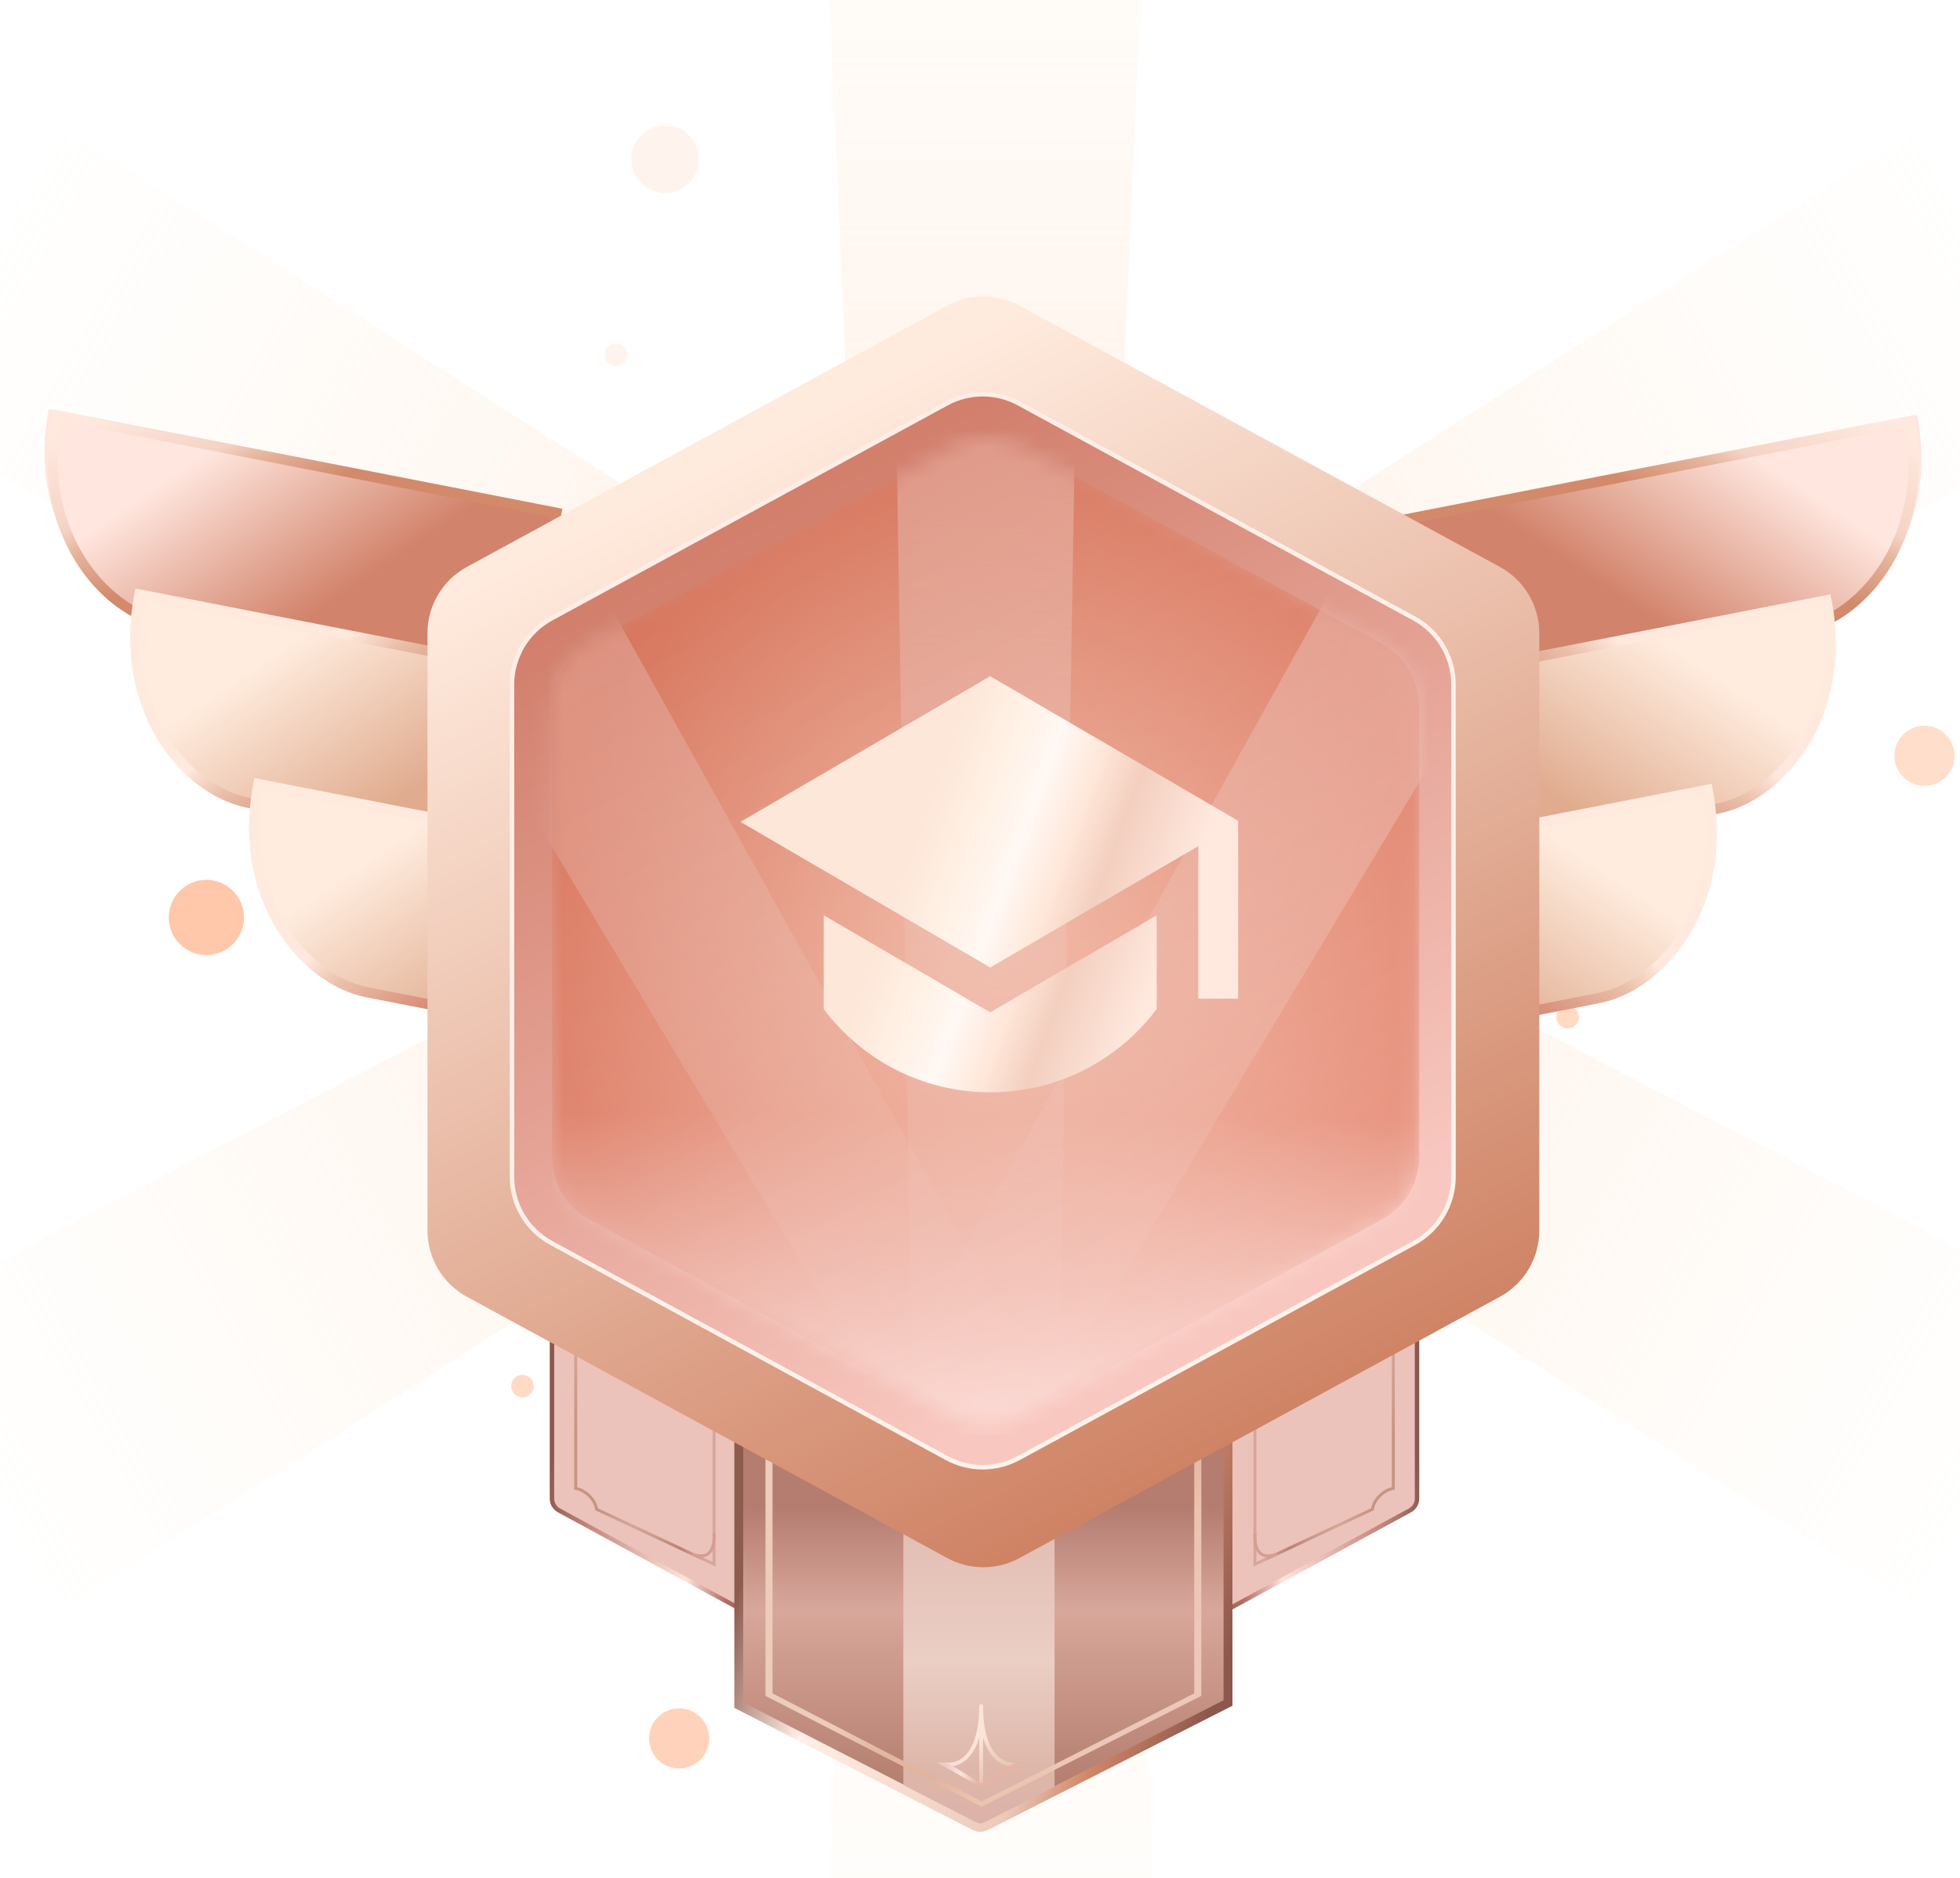 <svg width="120" height="115" viewBox="0 0 120 115" fill="none" xmlns="http://www.w3.org/2000/svg">
  <g clip-path="url(#clip0_647_3536)">
  <path d="M77.336 54.286L130.062 81.7L119.574 99.865L69.47 67.91L77.336 54.286Z" fill="url(#paint0_linear_647_3536)"/>
  <path d="M68.578 68.965L71.2 128.334H50.224L52.846 68.965H68.578Z" fill="url(#paint1_linear_647_3536)"/>
  <path d="M52.437 37.369L49.815 -22L70.791 -22L68.169 37.369H52.437Z" fill="url(#paint2_linear_647_3536)"/>
  <path d="M51.592 68.099L1.488 100.054L-9 81.888L43.726 54.475L51.592 68.099Z" fill="url(#paint3_linear_647_3536)"/>
  <path d="M77.336 52.086L130.062 24.673L119.574 6.507L69.47 38.462L77.336 52.086Z" fill="url(#paint4_linear_647_3536)"/>
  <path d="M51.592 38.275L1.488 6.32L-9 24.485L43.726 51.899L51.592 38.275Z" fill="url(#paint5_linear_647_3536)"/>
  <g opacity="0.3" filter="url(#filter0_f_647_3536)">
  <circle cx="40.723" cy="9.753" r="2.073" fill="#FFDAC4"/>
  </g>
  <g filter="url(#filter1_f_647_3536)">
  <circle cx="31.99" cy="84.885" r="0.691" fill="#FFDAC4"/>
  </g>
  <g opacity="0.3" filter="url(#filter2_f_647_3536)">
  <circle cx="37.707" cy="21.713" r="0.691" fill="#FFDAC4"/>
  </g>
  <g filter="url(#filter3_f_647_3536)">
  <circle cx="95.978" cy="62.286" r="0.691" fill="#FFDAC4"/>
  </g>
  <g filter="url(#filter4_f_647_3536)">
  <circle cx="12.636" cy="56.185" r="2.304" fill="#FFC8AA"/>
  </g>
  <g opacity="0.6" filter="url(#filter5_f_647_3536)">
  <circle cx="117.824" cy="46.283" r="1.843" fill="#FFC8AA"/>
  </g>
  <g opacity="0.8" filter="url(#filter6_f_647_3536)">
  <circle cx="41.583" cy="106.46" r="1.843" fill="#FFC8AA"/>
  </g>
  <g filter="url(#filter7_dd_647_3536)">
  <path d="M32.235 40.556L34.39 29.52L2.988 23.39C1.642 30.287 5.71 35.378 9.672 36.151L32.235 40.556Z" fill="url(#paint6_linear_647_3536)"/>
  <path d="M31.914 40.772L34.069 29.736L3.469 23.762C2.122 30.659 6.19 35.75 10.152 36.523L31.914 40.772Z" stroke="url(#paint7_linear_647_3536)" stroke-width="0.625"/>
  <path d="M32.442 50.862L34.597 39.826L8.54 34.739C7.194 41.637 11.262 46.727 15.224 47.501L32.442 50.862Z" fill="url(#paint8_linear_647_3536)"/>
  <path d="M32.442 50.862L34.597 39.826L8.54 34.739C7.194 41.637 11.262 46.727 15.224 47.501L32.442 50.862Z" stroke="url(#paint9_linear_647_3536)" stroke-width="0.625"/>
  <path d="M39.725 62.467L41.879 51.431L15.822 46.344C14.476 53.242 18.544 58.332 22.506 59.105L39.725 62.467Z" fill="url(#paint10_linear_647_3536)"/>
  <path d="M39.725 62.467L41.879 51.431L15.822 46.344C14.476 53.242 18.544 58.332 22.506 59.105L39.725 62.467Z" stroke="url(#paint11_linear_647_3536)" stroke-width="0.625"/>
  <g filter="url(#filter8_d_647_3536)">
  <path d="M33.794 90.109V65.952H47.817V98.218L34.221 90.826C33.958 90.683 33.794 90.408 33.794 90.109Z" fill="#ECC3BA"/>
  <path d="M33.794 90.109V65.952H47.817V98.218L34.221 90.826C33.958 90.683 33.794 90.408 33.794 90.109Z" stroke="url(#paint12_linear_647_3536)" stroke-width="0.272"/>
  </g>
  <path fill-rule="evenodd" clip-rule="evenodd" d="M35.338 89.407V78.205H35.156V89.558L35.232 89.571C35.484 89.613 35.764 89.762 35.993 89.98C36.221 90.198 36.39 90.476 36.432 90.769L36.439 90.818L43.81 94.27V81.942H43.627V93.984L36.605 90.695C36.545 90.37 36.356 90.075 36.118 89.848C35.89 89.631 35.61 89.47 35.338 89.407Z" fill="url(#paint13_linear_647_3536)"/>
  <path fill-rule="evenodd" clip-rule="evenodd" d="M43.616 93.317C43.813 92.985 43.824 92.514 43.809 92.21L43.627 92.219C43.642 92.522 43.626 92.943 43.459 93.225C43.379 93.361 43.265 93.461 43.1 93.502C42.933 93.544 42.702 93.528 42.385 93.405L42.319 93.574C42.657 93.706 42.928 93.734 43.145 93.679C43.364 93.624 43.516 93.488 43.616 93.317Z" fill="#D49D95"/>
  <g filter="url(#filter9_d_647_3536)">
  <path d="M86.756 90.109V65.952H72.733V98.218L86.329 90.826C86.592 90.683 86.756 90.408 86.756 90.109Z" fill="#ECC3BA"/>
  <path d="M86.756 90.109V65.952H72.733V98.218L86.329 90.826C86.592 90.683 86.756 90.408 86.756 90.109Z" stroke="url(#paint14_linear_647_3536)" stroke-width="0.272"/>
  </g>
  <path fill-rule="evenodd" clip-rule="evenodd" d="M85.213 89.407V78.205H85.395V89.558L85.319 89.571C85.067 89.613 84.787 89.762 84.558 89.98C84.329 90.198 84.16 90.476 84.118 90.769L84.112 90.818L76.741 94.27V81.942H76.923V93.984L83.946 90.695C84.006 90.37 84.195 90.075 84.432 89.848C84.66 89.631 84.941 89.47 85.213 89.407Z" fill="url(#paint15_linear_647_3536)"/>
  <path fill-rule="evenodd" clip-rule="evenodd" d="M76.933 93.317C76.737 92.985 76.726 92.514 76.741 92.21L76.923 92.219C76.908 92.522 76.924 92.943 77.09 93.225C77.171 93.361 77.285 93.461 77.449 93.502C77.617 93.544 77.847 93.528 78.165 93.405L78.231 93.574C77.893 93.706 77.622 93.734 77.405 93.679C77.185 93.624 77.034 93.488 76.933 93.317Z" fill="#D49D95"/>
  <path d="M88.129 40.911L85.975 29.875L117.376 23.745C118.723 30.642 114.654 35.733 110.693 36.506L88.129 40.911Z" fill="url(#paint16_linear_647_3536)"/>
  <path d="M88.45 41.127L86.296 30.091L116.896 24.118C118.242 31.015 114.174 36.105 110.212 36.879L88.45 41.127Z" stroke="url(#paint17_linear_647_3536)" stroke-width="0.625"/>
  <path d="M87.923 51.217L85.768 40.181L111.825 35.095C113.172 41.992 109.103 47.082 105.142 47.856L87.923 51.217Z" fill="url(#paint18_linear_647_3536)"/>
  <path d="M87.923 51.217L85.768 40.181L111.825 35.095C113.172 41.992 109.103 47.082 105.142 47.856L87.923 51.217Z" stroke="url(#paint19_linear_647_3536)" stroke-width="0.625"/>
  <path d="M80.642 62.822L78.487 51.786L104.544 46.699C105.89 53.597 101.822 58.687 97.86 59.461L80.642 62.822Z" fill="url(#paint20_linear_647_3536)"/>
  <path d="M80.642 62.822L78.487 51.786L104.544 46.699C105.89 53.597 101.822 58.687 97.86 59.461L80.642 62.822Z" stroke="url(#paint21_linear_647_3536)" stroke-width="0.625"/>
  <g filter="url(#filter10_d_647_3536)">
  <path d="M45.231 64.589H75.184V102.625L60.374 110.153C60.15 110.267 59.885 110.267 59.661 110.152L45.231 102.756V64.589Z" fill="url(#paint22_linear_647_3536)"/>
  <path d="M45.231 64.589H75.184V102.625L60.374 110.153C60.15 110.267 59.885 110.267 59.661 110.152L45.231 102.756V64.589Z" stroke="url(#paint23_linear_647_3536)" stroke-width="0.545"/>
  </g>
  <path fill-rule="evenodd" clip-rule="evenodd" d="M64.565 107.752L60.375 109.882C60.15 109.996 59.885 109.995 59.661 109.88L55.307 107.648V79.838H64.565V107.752Z" fill="url(#paint24_linear_647_3536)"/>
  <path fill-rule="evenodd" clip-rule="evenodd" d="M46.865 85.012H47.299V102.035L60.1 108.652L73.116 102.035V85.012H73.55V102.189L60.098 108.974L46.865 102.188V85.012Z" fill="url(#paint25_linear_647_3536)"/>
  <path fill-rule="evenodd" clip-rule="evenodd" d="M60.189 102.71V107.651H59.952V102.71H60.189Z" fill="url(#paint26_linear_647_3536)"/>
  <path fill-rule="evenodd" clip-rule="evenodd" d="M59.359 105.898C58.888 106.441 58.314 106.562 57.919 106.496L57.958 106.263C58.273 106.315 58.764 106.223 59.18 105.743C59.599 105.26 59.95 104.376 59.95 102.829H60.187C60.187 104.407 59.829 105.356 59.359 105.898Z" fill="url(#paint27_linear_647_3536)"/>
  <path fill-rule="evenodd" clip-rule="evenodd" d="M60.779 105.898C61.251 106.441 61.825 106.562 62.22 106.496L62.181 106.263C61.866 106.315 61.375 106.223 60.958 105.743C60.54 105.26 60.188 104.376 60.188 102.829H59.952C59.952 104.407 60.31 105.356 60.779 105.898Z" fill="url(#paint28_linear_647_3536)"/>
  <path fill-rule="evenodd" clip-rule="evenodd" d="M60.02 107.759L57.348 106.261L57.939 106.261L60.07 107.521L62.2 106.25H62.722L60.118 107.759C60.087 107.773 60.051 107.773 60.02 107.759Z" fill="url(#paint29_linear_647_3536)"/>
  <g filter="url(#filter11_d_647_3536)">
  <path d="M57.995 14.874L28.588 30.871C27.098 31.681 26.171 33.242 26.171 34.937L26.171 71.506C26.171 73.202 27.098 74.762 28.588 75.572L57.995 91.57C59.375 92.32 61.04 92.32 62.419 91.57L91.827 75.572C93.317 74.762 94.244 73.202 94.244 71.506L94.244 34.937C94.244 33.242 93.317 31.681 91.827 30.871L62.419 14.874C61.04 14.123 59.375 14.123 57.995 14.874Z" fill="url(#paint30_linear_647_3536)"/>
  <path d="M57.964 20.86L33.754 34.031C32.27 34.838 31.346 36.392 31.346 38.081L31.346 68.225C31.346 69.915 32.27 71.469 33.754 72.276L57.964 85.447C59.338 86.194 60.998 86.194 62.372 85.447L86.582 72.276C88.066 71.469 88.99 69.915 88.99 68.225L88.99 38.081C88.99 36.392 88.066 34.838 86.582 34.031L62.372 20.86C60.998 20.113 59.338 20.113 57.964 20.86Z" fill="url(#paint31_linear_647_3536)"/>
  <g filter="url(#filter12_f_647_3536)">
  <path d="M57.964 20.86L33.754 34.031C32.27 34.838 31.346 36.392 31.346 38.081L31.346 68.225C31.346 69.915 32.27 71.469 33.754 72.276L57.964 85.447C59.338 86.194 60.998 86.194 62.372 85.447L86.582 72.276C88.066 71.469 88.99 69.915 88.99 68.225L88.99 38.081C88.99 36.392 88.066 34.838 86.582 34.031L62.372 20.86C60.998 20.113 59.338 20.113 57.964 20.86Z" stroke="url(#paint32_linear_647_3536)" stroke-width="0.272"/>
  </g>
  <g opacity="0.5">
  <mask id="mask0_647_3536" style="mask-type:alpha" maskUnits="userSpaceOnUse" x="33" y="22" width="54" height="62">
  <path d="M58.25 23.522L36.088 35.567C34.675 36.335 33.796 37.814 33.796 39.422L33.796 66.991C33.796 68.598 34.675 70.077 36.088 70.845L58.25 82.89C59.556 83.6 61.133 83.6 62.439 82.89L84.601 70.845C86.014 70.077 86.893 68.598 86.893 66.991L86.893 39.422C86.893 37.814 86.014 36.335 84.601 35.567L62.439 23.522C61.133 22.812 59.556 22.812 58.25 23.522Z" fill="#A6D3DE"/>
  </mask>
  <g mask="url(#mask0_647_3536)">
  <path d="M58.25 23.522L36.088 35.567C34.675 36.335 33.796 37.814 33.796 39.422L33.796 66.991C33.796 68.598 34.675 70.077 36.088 70.845L58.25 82.89C59.556 83.6 61.133 83.6 62.439 82.89L84.601 70.845C86.014 70.077 86.893 68.598 86.893 66.991L86.893 39.422C86.893 37.814 86.014 36.335 84.601 35.567L62.439 23.522C61.133 22.812 59.556 22.812 58.25 23.522Z" fill="url(#paint33_radial_647_3536)"/>
  <path opacity="0.5" d="M55.908 85.246L54.853 21.164H65.839L64.784 85.246H55.908Z" fill="url(#paint34_linear_647_3536)"/>
  <path opacity="0.5" d="M55.767 84.678L22.812 29.708L32.326 24.215L63.454 80.24L55.767 84.678Z" fill="url(#paint35_linear_647_3536)"/>
  <path opacity="0.5" d="M54.849 80.239L85.978 24.214L95.491 29.707L62.537 84.677L54.849 80.239Z" fill="url(#paint36_linear_647_3536)"/>
  <rect x="33.796" y="49.543" width="53.097" height="34.483" fill="url(#paint37_linear_647_3536)"/>
  <g filter="url(#filter13_i_647_3536)">
  <path d="M58.25 23.522L36.088 35.567C34.675 36.335 33.796 37.814 33.796 39.422L33.796 66.991C33.796 68.598 34.675 70.077 36.088 70.845L58.25 82.89C59.556 83.6 61.133 83.6 62.439 82.89L84.601 70.845C86.014 70.077 86.893 68.598 86.893 66.991L86.893 39.422C86.893 37.814 86.014 36.335 84.601 35.567L62.439 23.522C61.133 22.812 59.556 22.812 58.25 23.522Z" fill="#6052B4" fill-opacity="0.01"/>
  </g>
  </g>
  </g>
  </g>
  </g>
  <g clip-path="url(#clip1_647_3536)">
  <g filter="url(#filter14_d_647_3536)">
  <path d="M60.527 40.426L45.239 49.345L60.527 58.263L73.267 50.831V60.174H75.816V49.345L60.527 40.426ZM50.334 55.066V60.811C52.658 63.905 56.359 65.907 60.527 65.907C64.695 65.907 68.396 63.905 70.72 60.811L70.72 55.067L60.528 61.012L50.334 55.066Z" fill="url(#paint38_linear_647_3536)"/>
  </g>
  </g>
  </g>
  <defs>
  <filter id="filter0_f_647_3536" x="33.12" y="2.151" width="15.205" height="15.205" filterUnits="userSpaceOnUse" color-interpolation-filters="sRGB">
  <feFlood flood-opacity="0" result="BackgroundImageFix"/>
  <feBlend mode="normal" in="SourceGraphic" in2="BackgroundImageFix" result="shape"/>
  <feGaussianBlur stdDeviation="2.765" result="effect1_foregroundBlur_647_3536"/>
  </filter>
  <filter id="filter1_f_647_3536" x="30.838" y="83.734" width="2.303" height="2.304" filterUnits="userSpaceOnUse" color-interpolation-filters="sRGB">
  <feFlood flood-opacity="0" result="BackgroundImageFix"/>
  <feBlend mode="normal" in="SourceGraphic" in2="BackgroundImageFix" result="shape"/>
  <feGaussianBlur stdDeviation="0.23" result="effect1_foregroundBlur_647_3536"/>
  </filter>
  <filter id="filter2_f_647_3536" x="34.837" y="18.844" width="5.739" height="5.739" filterUnits="userSpaceOnUse" color-interpolation-filters="sRGB">
  <feFlood flood-opacity="0" result="BackgroundImageFix"/>
  <feBlend mode="normal" in="SourceGraphic" in2="BackgroundImageFix" result="shape"/>
  <feGaussianBlur stdDeviation="1.089" result="effect1_foregroundBlur_647_3536"/>
  </filter>
  <filter id="filter3_f_647_3536" x="93.653" y="59.961" width="4.649" height="4.65" filterUnits="userSpaceOnUse" color-interpolation-filters="sRGB">
  <feFlood flood-opacity="0" result="BackgroundImageFix"/>
  <feBlend mode="normal" in="SourceGraphic" in2="BackgroundImageFix" result="shape"/>
  <feGaussianBlur stdDeviation="0.817" result="effect1_foregroundBlur_647_3536"/>
  </filter>
  <filter id="filter4_f_647_3536" x="4.886" y="48.435" width="15.499" height="15.499" filterUnits="userSpaceOnUse" color-interpolation-filters="sRGB">
  <feFlood flood-opacity="0" result="BackgroundImageFix"/>
  <feBlend mode="normal" in="SourceGraphic" in2="BackgroundImageFix" result="shape"/>
  <feGaussianBlur stdDeviation="2.723" result="effect1_foregroundBlur_647_3536"/>
  </filter>
  <filter id="filter5_f_647_3536" x="111.374" y="39.832" width="12.902" height="12.901" filterUnits="userSpaceOnUse" color-interpolation-filters="sRGB">
  <feFlood flood-opacity="0" result="BackgroundImageFix"/>
  <feBlend mode="normal" in="SourceGraphic" in2="BackgroundImageFix" result="shape"/>
  <feGaussianBlur stdDeviation="2.304" result="effect1_foregroundBlur_647_3536"/>
  </filter>
  <filter id="filter6_f_647_3536" x="35.133" y="100.009" width="12.902" height="12.901" filterUnits="userSpaceOnUse" color-interpolation-filters="sRGB">
  <feFlood flood-opacity="0" result="BackgroundImageFix"/>
  <feBlend mode="normal" in="SourceGraphic" in2="BackgroundImageFix" result="shape"/>
  <feGaussianBlur stdDeviation="2.304" result="effect1_foregroundBlur_647_3536"/>
  </filter>
  <filter id="filter7_dd_647_3536" x="-22.281" y="-9.028" width="164.926" height="146.212" filterUnits="userSpaceOnUse" color-interpolation-filters="sRGB">
  <feFlood flood-opacity="0" result="BackgroundImageFix"/>
  <feColorMatrix in="SourceAlpha" type="matrix" values="0 0 0 0 0 0 0 0 0 0 0 0 0 0 0 0 0 0 127 0" result="hardAlpha"/>
  <feOffset/>
  <feGaussianBlur stdDeviation="4.168"/>
  <feColorMatrix type="matrix" values="0 0 0 0 0.992 0 0 0 0 0.802 0 0 0 0 0.516 0 0 0 1 0"/>
  <feBlend mode="normal" in2="BackgroundImageFix" result="effect1_dropShadow_647_3536"/>
  <feColorMatrix in="SourceAlpha" type="matrix" values="0 0 0 0 0 0 0 0 0 0 0 0 0 0 0 0 0 0 127 0" result="hardAlpha"/>
  <feOffset dy="1.667"/>
  <feGaussianBlur stdDeviation="12.503"/>
  <feColorMatrix type="matrix" values="0 0 0 0 1 0 0 0 0 0.723 0 0 0 0 0.467 0 0 0 0.6 0"/>
  <feBlend mode="normal" in2="effect1_dropShadow_647_3536" result="effect2_dropShadow_647_3536"/>
  <feBlend mode="normal" in="SourceGraphic" in2="effect2_dropShadow_647_3536" result="shape"/>
  </filter>
  <filter id="filter8_d_647_3536" x="31.48" y="63.637" width="18.652" height="36.989" filterUnits="userSpaceOnUse" color-interpolation-filters="sRGB">
  <feFlood flood-opacity="0" result="BackgroundImageFix"/>
  <feColorMatrix in="SourceAlpha" type="matrix" values="0 0 0 0 0 0 0 0 0 0 0 0 0 0 0 0 0 0 127 0" result="hardAlpha"/>
  <feOffset/>
  <feGaussianBlur stdDeviation="1.089"/>
  <feColorMatrix type="matrix" values="0 0 0 0 0.7 0 0 0 0 0.562 0 0 0 0 0.324 0 0 0 0.78 0"/>
  <feBlend mode="normal" in2="BackgroundImageFix" result="effect1_dropShadow_647_3536"/>
  <feBlend mode="normal" in="SourceGraphic" in2="effect1_dropShadow_647_3536" result="shape"/>
  </filter>
  <filter id="filter9_d_647_3536" x="70.418" y="63.637" width="18.652" height="36.989" filterUnits="userSpaceOnUse" color-interpolation-filters="sRGB">
  <feFlood flood-opacity="0" result="BackgroundImageFix"/>
  <feColorMatrix in="SourceAlpha" type="matrix" values="0 0 0 0 0 0 0 0 0 0 0 0 0 0 0 0 0 0 127 0" result="hardAlpha"/>
  <feOffset/>
  <feGaussianBlur stdDeviation="1.089"/>
  <feColorMatrix type="matrix" values="0 0 0 0 0.7 0 0 0 0 0.562 0 0 0 0 0.324 0 0 0 0.78 0"/>
  <feBlend mode="normal" in2="BackgroundImageFix" result="effect1_dropShadow_647_3536"/>
  <feBlend mode="normal" in="SourceGraphic" in2="effect1_dropShadow_647_3536" result="shape"/>
  </filter>
  <filter id="filter10_d_647_3536" x="42.781" y="62.139" width="34.854" height="50.55" filterUnits="userSpaceOnUse" color-interpolation-filters="sRGB">
  <feFlood flood-opacity="0" result="BackgroundImageFix"/>
  <feColorMatrix in="SourceAlpha" type="matrix" values="0 0 0 0 0 0 0 0 0 0 0 0 0 0 0 0 0 0 127 0" result="hardAlpha"/>
  <feOffset/>
  <feGaussianBlur stdDeviation="1.089"/>
  <feColorMatrix type="matrix" values="0 0 0 0 0.7 0 0 0 0 0.562 0 0 0 0 0.324 0 0 0 0.78 0"/>
  <feBlend mode="normal" in2="BackgroundImageFix" result="effect1_dropShadow_647_3536"/>
  <feBlend mode="normal" in="SourceGraphic" in2="effect1_dropShadow_647_3536" result="shape"/>
  </filter>
  <filter id="filter11_d_647_3536" x="24.537" y="14.311" width="71.341" height="81.633" filterUnits="userSpaceOnUse" color-interpolation-filters="sRGB">
  <feFlood flood-opacity="0" result="BackgroundImageFix"/>
  <feColorMatrix in="SourceAlpha" type="matrix" values="0 0 0 0 0 0 0 0 0 0 0 0 0 0 0 0 0 0 127 0" result="hardAlpha"/>
  <feOffset dy="2.178"/>
  <feGaussianBlur stdDeviation="0.817"/>
  <feColorMatrix type="matrix" values="0 0 0 0 0.438 0 0 0 0 0.287 0 0 0 0 0.111 0 0 0 0.6 0"/>
  <feBlend mode="normal" in2="BackgroundImageFix" result="effect1_dropShadow_647_3536"/>
  <feBlend mode="normal" in="SourceGraphic" in2="effect1_dropShadow_647_3536" result="shape"/>
  </filter>
  <filter id="filter12_f_647_3536" x="31.128" y="20.082" width="58.079" height="66.144" filterUnits="userSpaceOnUse" color-interpolation-filters="sRGB">
  <feFlood flood-opacity="0" result="BackgroundImageFix"/>
  <feBlend mode="normal" in="SourceGraphic" in2="BackgroundImageFix" result="shape"/>
  <feGaussianBlur stdDeviation="0.041" result="effect1_foregroundBlur_647_3536"/>
  </filter>
  <filter id="filter13_i_647_3536" x="33.796" y="22.99" width="53.097" height="60.433" filterUnits="userSpaceOnUse" color-interpolation-filters="sRGB">
  <feFlood flood-opacity="0" result="BackgroundImageFix"/>
  <feBlend mode="normal" in="SourceGraphic" in2="BackgroundImageFix" result="shape"/>
  <feColorMatrix in="SourceAlpha" type="matrix" values="0 0 0 0 0 0 0 0 0 0 0 0 0 0 0 0 0 0 127 0" result="hardAlpha"/>
  <feOffset/>
  <feGaussianBlur stdDeviation="1.831"/>
  <feComposite in2="hardAlpha" operator="arithmetic" k2="-1" k3="1"/>
  <feColorMatrix type="matrix" values="0 0 0 0 0.458 0 0 0 0 0.257 0 0 0 0 0.071 0 0 0 1 0"/>
  <feBlend mode="normal" in2="shape" result="effect1_innerShadow_647_3536"/>
  </filter>
  <filter id="filter14_d_647_3536" x="43.368" y="39.442" width="34.515" height="29.419" filterUnits="userSpaceOnUse" color-interpolation-filters="sRGB">
  <feFlood flood-opacity="0" result="BackgroundImageFix"/>
  <feColorMatrix in="SourceAlpha" type="matrix" values="0 0 0 0 0 0 0 0 0 0 0 0 0 0 0 0 0 0 127 0" result="hardAlpha"/>
  <feOffset dx="0.098" dy="0.985"/>
  <feGaussianBlur stdDeviation="0.985"/>
  <feColorMatrix type="matrix" values="0 0 0 0 0.796 0 0 0 0 0.52 0 0 0 0 0.196 0 0 0 0.42 0"/>
  <feBlend mode="normal" in2="BackgroundImageFix" result="effect1_dropShadow_647_3536"/>
  <feBlend mode="normal" in="SourceGraphic" in2="effect1_dropShadow_647_3536" result="shape"/>
  </filter>
  <linearGradient id="paint0_linear_647_3536" x1="124.818" y1="90.783" x2="73.403" y2="61.098" gradientUnits="userSpaceOnUse">
  <stop stop-color="#FFEFD6" stop-opacity="0"/>
  <stop offset="1" stop-color="#FFD9C5" stop-opacity="0.4"/>
  </linearGradient>
  <linearGradient id="paint1_linear_647_3536" x1="60.712" y1="128.334" x2="60.712" y2="68.965" gradientUnits="userSpaceOnUse">
  <stop stop-color="#FFEFD6" stop-opacity="0"/>
  <stop offset="1" stop-color="#FFD9C5" stop-opacity="0.4"/>
  </linearGradient>
  <linearGradient id="paint2_linear_647_3536" x1="60.303" y1="-22" x2="60.303" y2="37.369" gradientUnits="userSpaceOnUse">
  <stop stop-color="#FFEFD6" stop-opacity="0"/>
  <stop offset="1" stop-color="#FFD9C5" stop-opacity="0.4"/>
  </linearGradient>
  <linearGradient id="paint3_linear_647_3536" x1="-3.756" y1="90.971" x2="47.659" y2="61.287" gradientUnits="userSpaceOnUse">
  <stop stop-color="#FFEFD6" stop-opacity="0"/>
  <stop offset="1" stop-color="#FFD9C5" stop-opacity="0.4"/>
  </linearGradient>
  <linearGradient id="paint4_linear_647_3536" x1="124.818" y1="15.59" x2="73.403" y2="45.274" gradientUnits="userSpaceOnUse">
  <stop stop-color="#FFEFD6" stop-opacity="0"/>
  <stop offset="1" stop-color="#FFD9C5" stop-opacity="0.4"/>
  </linearGradient>
  <linearGradient id="paint5_linear_647_3536" x1="-3.756" y1="15.402" x2="47.659" y2="45.087" gradientUnits="userSpaceOnUse">
  <stop stop-color="#FFEFD6" stop-opacity="0"/>
  <stop offset="1" stop-color="#FFD9C5" stop-opacity="0.4"/>
  </linearGradient>
  <linearGradient id="paint6_linear_647_3536" x1="16.774" y1="37.538" x2="9.25" y2="26.363" gradientUnits="userSpaceOnUse">
  <stop stop-color="#D2836B"/>
  <stop offset="0.875" stop-color="#FFE6DE"/>
  </linearGradient>
  <linearGradient id="paint7_linear_647_3536" x1="5.001" y1="24.061" x2="11.737" y2="36.832" gradientUnits="userSpaceOnUse">
  <stop stop-color="#FFE9DE"/>
  <stop offset="0.379" stop-color="#F5D3C4"/>
  <stop offset="0.481" stop-color="#E6B69E"/>
  <stop offset="0.729" stop-color="#D28A6B"/>
  </linearGradient>
  <linearGradient id="paint8_linear_647_3536" x1="22.326" y1="48.887" x2="14.802" y2="37.712" gradientUnits="userSpaceOnUse">
  <stop stop-color="#E0AB8E"/>
  <stop offset="0.875" stop-color="#FFECDE"/>
  </linearGradient>
  <linearGradient id="paint9_linear_647_3536" x1="10.073" y1="35.039" x2="25.217" y2="53.017" gradientUnits="userSpaceOnUse">
  <stop stop-color="#FFEADE"/>
  <stop offset="0.379" stop-color="#FFE9DE"/>
  <stop offset="0.481" stop-color="#EAC0A9"/>
  <stop offset="0.729" stop-color="#D27E6B"/>
  </linearGradient>
  <linearGradient id="paint10_linear_647_3536" x1="29.608" y1="60.492" x2="22.084" y2="49.317" gradientUnits="userSpaceOnUse">
  <stop stop-color="#E0AB8E"/>
  <stop offset="0.875" stop-color="#FFECDE"/>
  </linearGradient>
  <linearGradient id="paint11_linear_647_3536" x1="17.355" y1="46.644" x2="32.499" y2="64.622" gradientUnits="userSpaceOnUse">
  <stop stop-color="#FFEADE"/>
  <stop offset="0.379" stop-color="#FFE9DE"/>
  <stop offset="0.481" stop-color="#EAC0A9"/>
  <stop offset="0.729" stop-color="#D27E6B"/>
  </linearGradient>
  <linearGradient id="paint12_linear_647_3536" x1="33.794" y1="87.943" x2="48.191" y2="91.196" gradientUnits="userSpaceOnUse">
  <stop stop-color="#8D574F"/>
  <stop offset="0.209" stop-color="#C4887D"/>
  <stop offset="0.648" stop-color="#FFE4DC"/>
  <stop offset="0.828" stop-color="#B36D68"/>
  <stop offset="0.972" stop-color="#8C574C"/>
  </linearGradient>
  <linearGradient id="paint13_linear_647_3536" x1="35.565" y1="87.463" x2="40.772" y2="85.91" gradientUnits="userSpaceOnUse">
  <stop stop-color="#C79483"/>
  <stop offset="0.31" stop-color="#D5A598"/>
  <stop offset="0.524" stop-color="#CB9D8C"/>
  <stop offset="0.772" stop-color="#BB8178"/>
  <stop offset="1" stop-color="#D7A69B"/>
  </linearGradient>
  <linearGradient id="paint14_linear_647_3536" x1="86.756" y1="87.943" x2="72.359" y2="91.196" gradientUnits="userSpaceOnUse">
  <stop stop-color="#8D574F"/>
  <stop offset="0.209" stop-color="#C4887D"/>
  <stop offset="0.648" stop-color="#FFE4DC"/>
  <stop offset="0.828" stop-color="#B36D68"/>
  <stop offset="0.972" stop-color="#8C574C"/>
  </linearGradient>
  <linearGradient id="paint15_linear_647_3536" x1="84.986" y1="87.463" x2="79.778" y2="85.91" gradientUnits="userSpaceOnUse">
  <stop stop-color="#C79483"/>
  <stop offset="0.31" stop-color="#D5A598"/>
  <stop offset="0.524" stop-color="#CB9D8C"/>
  <stop offset="0.772" stop-color="#BB8178"/>
  <stop offset="1" stop-color="#D7A69B"/>
  </linearGradient>
  <linearGradient id="paint16_linear_647_3536" x1="103.59" y1="37.892" x2="111.114" y2="26.718" gradientUnits="userSpaceOnUse">
  <stop stop-color="#D2836B"/>
  <stop offset="0.875" stop-color="#FFE6DE"/>
  </linearGradient>
  <linearGradient id="paint17_linear_647_3536" x1="115.363" y1="24.417" x2="108.627" y2="37.188" gradientUnits="userSpaceOnUse">
  <stop stop-color="#FFE9DE"/>
  <stop offset="0.379" stop-color="#F5D3C4"/>
  <stop offset="0.481" stop-color="#E6B69E"/>
  <stop offset="0.729" stop-color="#D28A6B"/>
  </linearGradient>
  <linearGradient id="paint18_linear_647_3536" x1="98.039" y1="49.242" x2="105.563" y2="38.067" gradientUnits="userSpaceOnUse">
  <stop stop-color="#E0AB8E"/>
  <stop offset="0.875" stop-color="#FFECDE"/>
  </linearGradient>
  <linearGradient id="paint19_linear_647_3536" x1="110.292" y1="35.394" x2="95.148" y2="53.372" gradientUnits="userSpaceOnUse">
  <stop stop-color="#FFEADE"/>
  <stop offset="0.379" stop-color="#FFE9DE"/>
  <stop offset="0.481" stop-color="#EAC0A9"/>
  <stop offset="0.729" stop-color="#D27E6B"/>
  </linearGradient>
  <linearGradient id="paint20_linear_647_3536" x1="90.758" y1="60.847" x2="98.282" y2="49.672" gradientUnits="userSpaceOnUse">
  <stop stop-color="#E0AB8E"/>
  <stop offset="0.875" stop-color="#FFECDE"/>
  </linearGradient>
  <linearGradient id="paint21_linear_647_3536" x1="103.011" y1="46.999" x2="87.867" y2="64.977" gradientUnits="userSpaceOnUse">
  <stop stop-color="#FFEADE"/>
  <stop offset="0.379" stop-color="#FFE9DE"/>
  <stop offset="0.481" stop-color="#EAC0A9"/>
  <stop offset="0.729" stop-color="#D27E6B"/>
  </linearGradient>
  <linearGradient id="paint22_linear_647_3536" x1="60.208" y1="84.739" x2="60.208" y2="110.335" gradientUnits="userSpaceOnUse">
  <stop stop-color="#B57C70"/>
  <stop offset="0.229" stop-color="#B57C70"/>
  <stop offset="0.477" stop-color="#D8A79B"/>
  <stop offset="0.883" stop-color="#B58070"/>
  <stop offset="1" stop-color="#B57670"/>
  </linearGradient>
  <linearGradient id="paint23_linear_647_3536" x1="45.231" y1="95.767" x2="74.196" y2="105.627" gradientUnits="userSpaceOnUse">
  <stop stop-color="#8D5C4F"/>
  <stop offset="0.209" stop-color="#FFEFE6"/>
  <stop offset="0.648" stop-color="#ECCABA"/>
  <stop offset="0.78" stop-color="#D08768"/>
  <stop offset="0.972" stop-color="#8C574C"/>
  </linearGradient>
  <linearGradient id="paint24_linear_647_3536" x1="59.936" y1="79.838" x2="59.936" y2="109.967" gradientUnits="userSpaceOnUse">
  <stop stop-color="#DDB3A9"/>
  <stop offset="0.222" stop-color="#DDB3A9"/>
  <stop offset="0.67" stop-color="#EBCEC4"/>
  <stop offset="0.899" stop-color="#DDB6A9"/>
  <stop offset="1" stop-color="#DDB2A9"/>
  </linearGradient>
  <linearGradient id="paint25_linear_647_3536" x1="72.291" y1="99.263" x2="61.364" y2="90.797" gradientUnits="userSpaceOnUse">
  <stop stop-color="#ECC7BA"/>
  <stop offset="0.31" stop-color="#EBC4AE"/>
  <stop offset="0.524" stop-color="#E2B39C"/>
  <stop offset="0.772" stop-color="#E3B7A0"/>
  <stop offset="1" stop-color="#ECCCBA"/>
  </linearGradient>
  <linearGradient id="paint26_linear_647_3536" x1="60.071" y1="102.71" x2="60.071" y2="107.326" gradientUnits="userSpaceOnUse">
  <stop stop-color="#FAE3D8"/>
  <stop offset="0.492" stop-color="#F9E4D7"/>
  <stop offset="1" stop-color="#ECC8B4"/>
  </linearGradient>
  <linearGradient id="paint27_linear_647_3536" x1="59.053" y1="102.829" x2="59.053" y2="106.512" gradientUnits="userSpaceOnUse">
  <stop stop-color="#F9E2D7"/>
  <stop offset="0.479" stop-color="#FAE7D9"/>
  <stop offset="1" stop-color="#F8DFD4"/>
  </linearGradient>
  <linearGradient id="paint28_linear_647_3536" x1="61.086" y1="102.829" x2="61.086" y2="106.512" gradientUnits="userSpaceOnUse">
  <stop stop-color="#FAE6D8"/>
  <stop offset="0.479" stop-color="#FAE5D8"/>
  <stop offset="1" stop-color="#EAC6B2"/>
  </linearGradient>
  <linearGradient id="paint29_linear_647_3536" x1="59.783" y1="106.77" x2="56.713" y2="107.133" gradientUnits="userSpaceOnUse">
  <stop stop-color="#E5B4A6"/>
  <stop offset="0.31" stop-color="#FAE3DA"/>
  <stop offset="0.524" stop-color="#F3CFC9"/>
  <stop offset="0.614" stop-color="#EFCBC0"/>
  <stop offset="1" stop-color="#EFCCC0"/>
  </linearGradient>
  <linearGradient id="paint30_linear_647_3536" x1="45.912" y1="23.201" x2="76.545" y2="84.058" gradientUnits="userSpaceOnUse">
  <stop stop-color="#FFEBDE"/>
  <stop offset="1" stop-color="#CF8365"/>
  </linearGradient>
  <linearGradient id="paint31_linear_647_3536" x1="45.641" y1="28.239" x2="72.053" y2="76.979" gradientUnits="userSpaceOnUse">
  <stop stop-color="#D27F6C"/>
  <stop offset="1" stop-color="#F8C8C0"/>
  </linearGradient>
  <linearGradient id="paint32_linear_647_3536" x1="48.5" y1="26.469" x2="76.955" y2="77.66" gradientUnits="userSpaceOnUse">
  <stop stop-color="#FFEDE7"/>
  <stop offset="1" stop-color="#FFF3EC"/>
  </linearGradient>
  <radialGradient id="paint33_radial_647_3536" cx="0" cy="0" r="1" gradientUnits="userSpaceOnUse" gradientTransform="translate(60.344 53.206) rotate(90) scale(30.822 26.549)">
  <stop stop-color="#FFD4BA"/>
  <stop offset="1" stop-color="#DE6C4D"/>
  </radialGradient>
  <linearGradient id="paint34_linear_647_3536" x1="60.346" y1="21.164" x2="60.346" y2="85.246" gradientUnits="userSpaceOnUse">
  <stop stop-color="white"/>
  <stop offset="1" stop-color="#F2EDED" stop-opacity="0"/>
  </linearGradient>
  <linearGradient id="paint35_linear_647_3536" x1="27.569" y1="26.961" x2="59.611" y2="82.459" gradientUnits="userSpaceOnUse">
  <stop stop-color="white"/>
  <stop offset="1" stop-color="#F2EDED" stop-opacity="0"/>
  </linearGradient>
  <linearGradient id="paint36_linear_647_3536" x1="90.734" y1="26.961" x2="58.693" y2="82.458" gradientUnits="userSpaceOnUse">
  <stop stop-color="white"/>
  <stop offset="1" stop-color="#F2EDED" stop-opacity="0"/>
  </linearGradient>
  <linearGradient id="paint37_linear_647_3536" x1="60.344" y1="64.496" x2="60.184" y2="81.889" gradientUnits="userSpaceOnUse">
  <stop stop-color="white" stop-opacity="0"/>
  <stop offset="1" stop-color="#FFE9E3"/>
  </linearGradient>
  <linearGradient id="paint38_linear_647_3536" x1="58.106" y1="34.039" x2="78.31" y2="41.408" gradientUnits="userSpaceOnUse">
  <stop offset="0.169" stop-color="#FDE7D9"/>
  <stop offset="0.305" stop-color="#FFF0E3"/>
  <stop offset="0.452" stop-color="#FFF8F4"/>
  <stop offset="0.581" stop-color="#FFE7D9"/>
  <stop offset="0.706" stop-color="#F3CFBF"/>
  <stop offset="0.941" stop-color="#FFE8DE"/>
  </linearGradient>
  <clipPath id="clip0_647_3536">
  <rect width="123" height="123" fill="white" transform="translate(-1 -8)"/>
  </clipPath>
  <clipPath id="clip1_647_3536">
  <rect width="30.576" height="30.576" fill="white" transform="translate(45.239 37.878)"/>
  </clipPath>
  </defs>
  </svg>
  